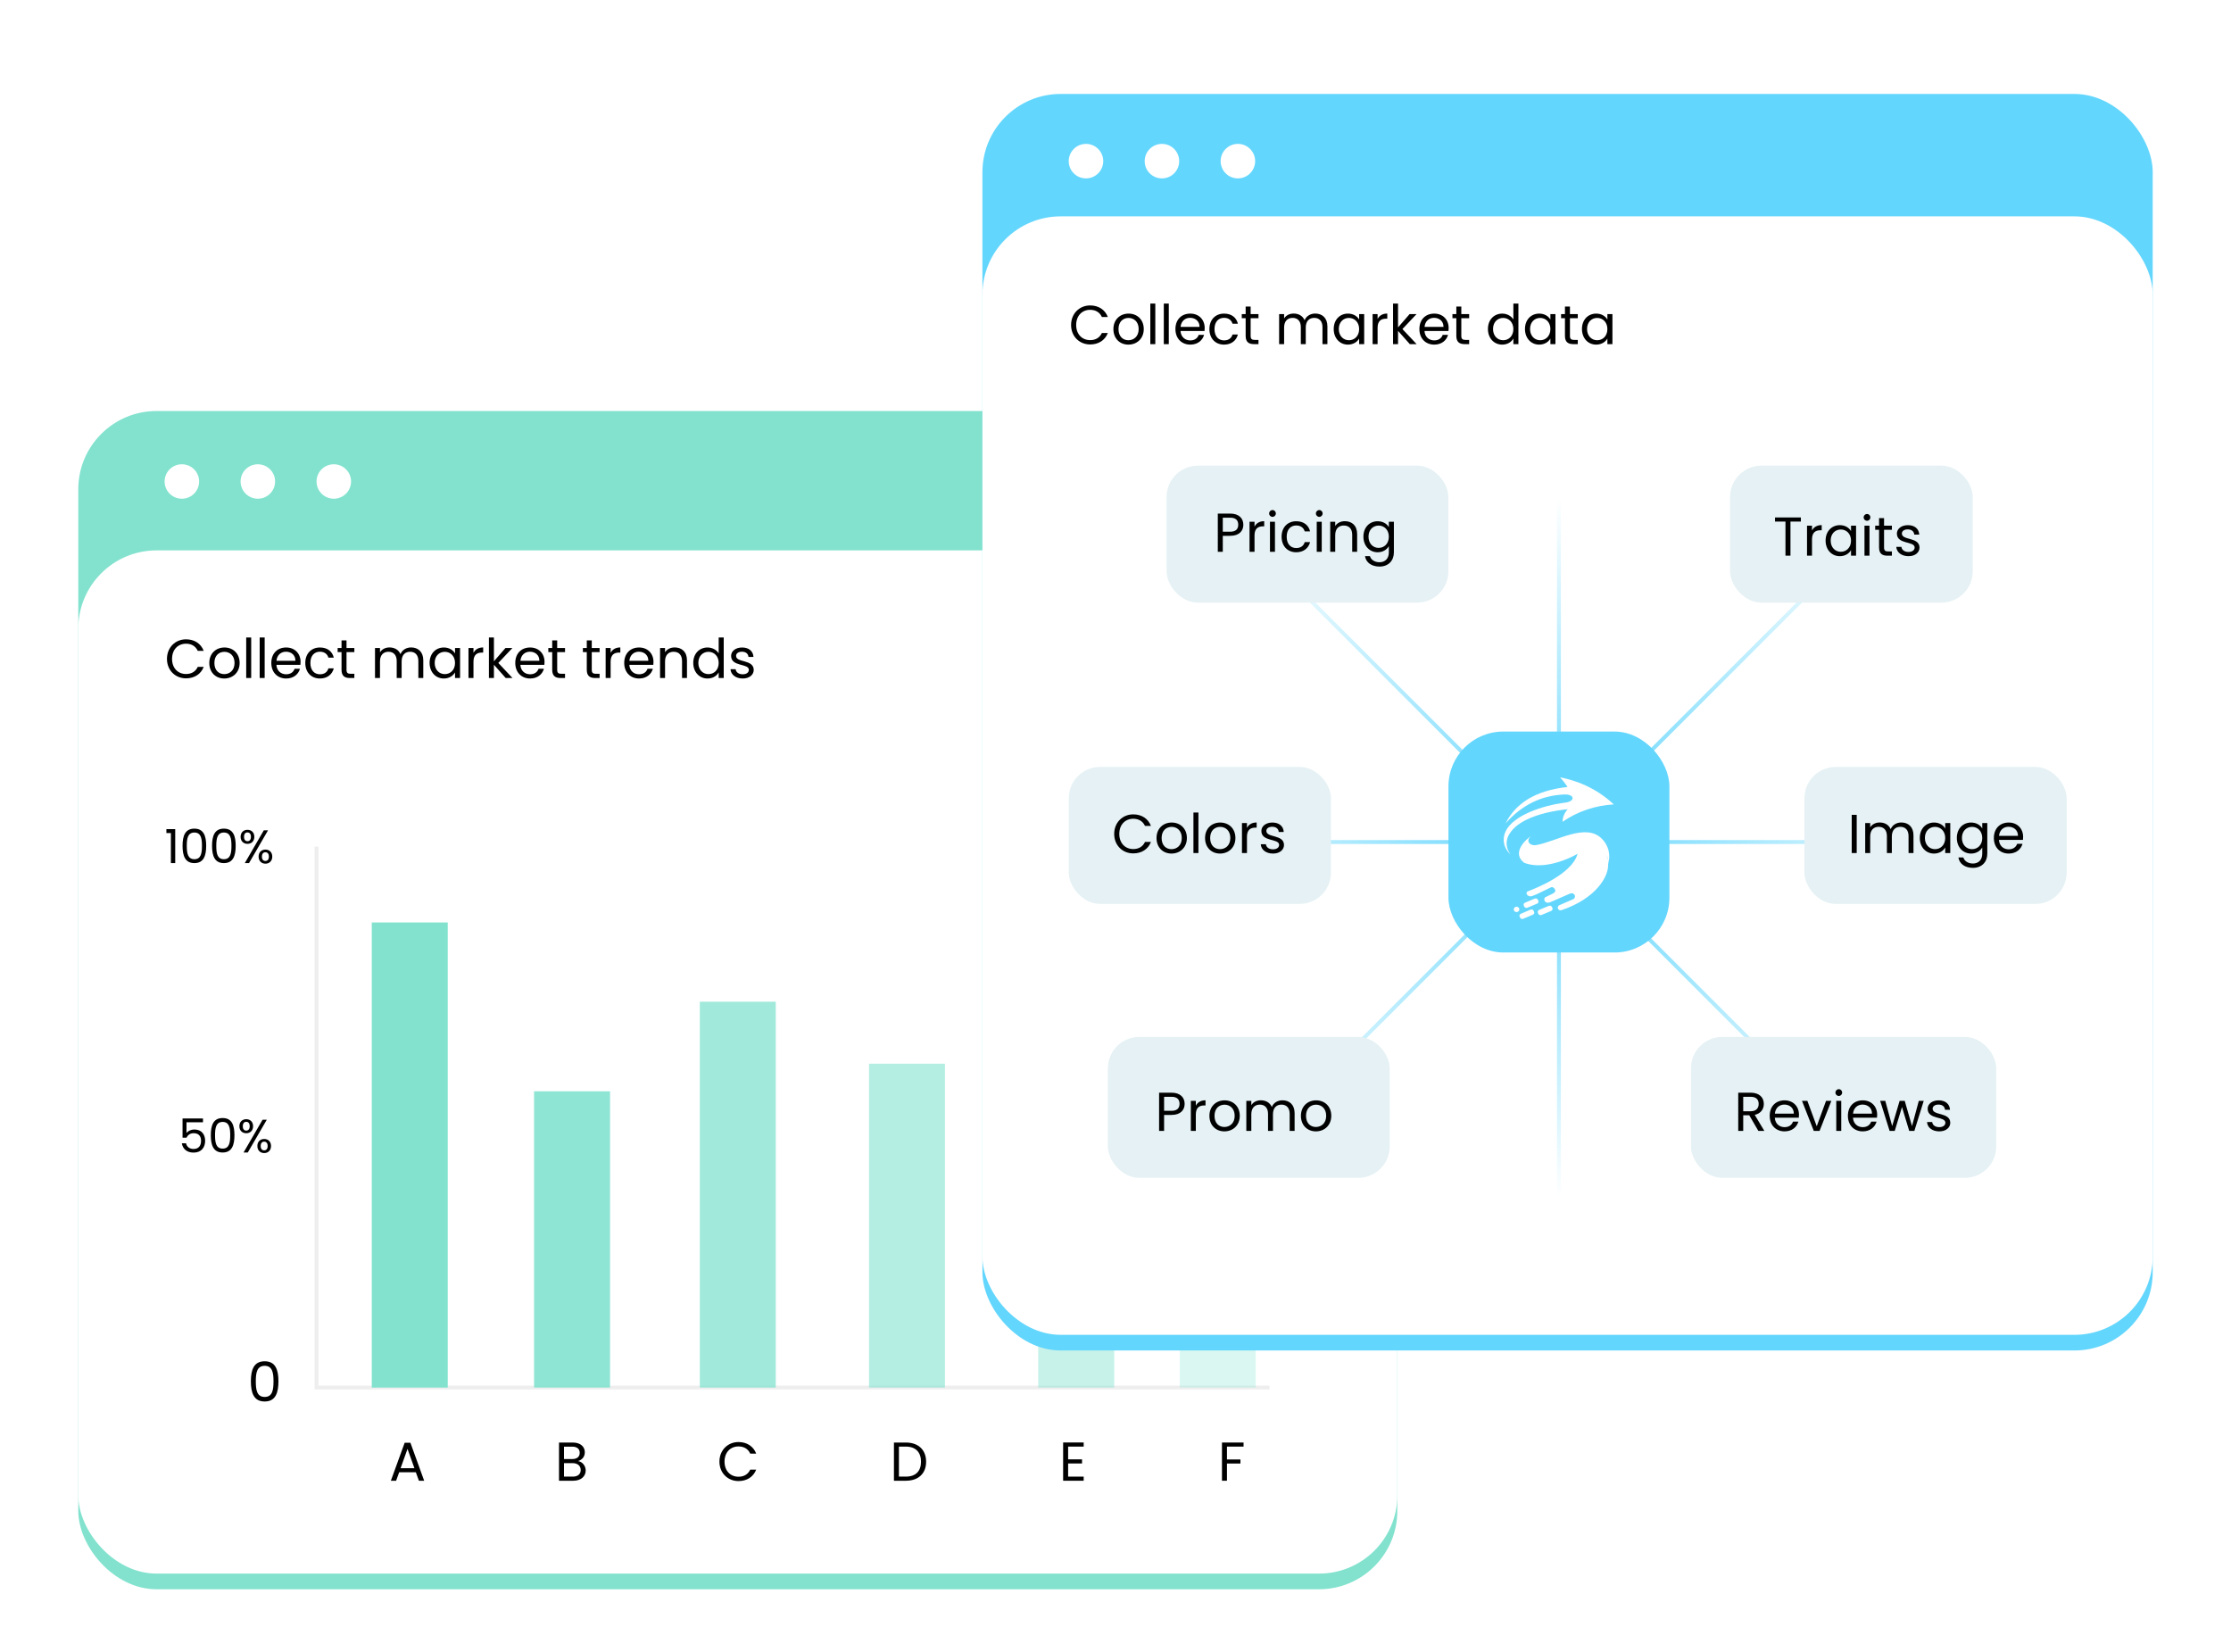 <svg width="570" height="422" viewBox="0 0 570 422" fill="none" xmlns="http://www.w3.org/2000/svg">
<g id="Group 1114">
<g id="Group 106">
<g id="Rectangle 298" filter="url(#filter0_d_1269_7618)">
<rect x="20" y="101" width="337" height="301" rx="20" fill="#82E2CE"/>
</g>
<rect id="Rectangle 305" x="20" y="140.605" width="337" height="261.395" rx="20" fill="white"/>
<path id="Collect market trends" d="M42.657 168.322C42.657 165.396 44.799 163.324 47.529 163.324C49.643 163.324 51.323 164.388 52.051 166.278H50.525C49.993 165.102 48.957 164.444 47.529 164.444C45.485 164.444 43.959 165.928 43.959 168.322C43.959 170.702 45.485 172.186 47.529 172.186C48.957 172.186 49.993 171.528 50.525 170.366H52.051C51.323 172.242 49.643 173.292 47.529 173.292C44.799 173.292 42.657 171.248 42.657 168.322ZM61.227 169.358C61.227 171.794 59.477 173.334 57.293 173.334C55.123 173.334 53.471 171.794 53.471 169.358C53.471 166.936 55.179 165.41 57.349 165.41C59.533 165.41 61.227 166.936 61.227 169.358ZM54.773 169.358C54.773 171.304 55.963 172.214 57.293 172.214C58.623 172.214 59.925 171.304 59.925 169.358C59.925 167.426 58.651 166.516 57.335 166.516C55.991 166.516 54.773 167.426 54.773 169.358ZM62.902 173.208V162.848H64.176V173.208H62.902ZM66.347 173.208V162.848H67.621V173.208H66.347ZM73.055 166.488C71.809 166.488 70.773 167.314 70.633 168.812H75.477C75.491 167.314 74.371 166.488 73.055 166.488ZM76.639 170.842C76.247 172.242 75.015 173.334 73.111 173.334C70.927 173.334 69.317 171.794 69.317 169.358C69.317 166.936 70.871 165.41 73.111 165.41C75.337 165.41 76.793 166.978 76.793 169.078C76.793 169.358 76.779 169.582 76.751 169.848H70.619C70.717 171.402 71.809 172.256 73.111 172.256C74.259 172.256 74.987 171.668 75.267 170.842H76.639ZM77.999 169.358C77.999 166.95 79.552 165.41 81.737 165.41C83.641 165.41 84.886 166.39 85.278 168H83.906C83.641 167.076 82.871 166.488 81.737 166.488C80.337 166.488 79.3 167.482 79.3 169.358C79.3 171.262 80.337 172.256 81.737 172.256C82.871 172.256 83.626 171.71 83.906 170.744H85.278C84.886 172.27 83.641 173.334 81.737 173.334C79.552 173.334 77.999 171.794 77.999 169.358ZM87.258 171.108V166.586H86.264V165.536H87.258V163.604H88.532V165.536H90.534V166.586H88.532V171.108C88.532 171.864 88.812 172.13 89.596 172.13H90.534V173.208H89.386C88.028 173.208 87.258 172.648 87.258 171.108ZM106.884 173.208V168.868C106.884 167.3 106.044 166.502 104.784 166.502C103.496 166.502 102.614 167.328 102.614 168.98V173.208H101.354V168.868C101.354 167.3 100.514 166.502 99.254 166.502C97.966 166.502 97.084 167.328 97.084 168.98V173.208H95.81V165.536H97.084V166.642C97.588 165.83 98.498 165.396 99.506 165.396C100.766 165.396 101.816 165.956 102.32 167.104C102.768 165.998 103.86 165.396 105.036 165.396C106.786 165.396 108.144 166.488 108.144 168.686V173.208H106.884ZM109.758 169.344C109.758 166.95 111.34 165.41 113.398 165.41C114.826 165.41 115.806 166.138 116.254 166.936V165.536H117.542V173.208H116.254V171.78C115.792 172.606 114.798 173.334 113.384 173.334C111.34 173.334 109.758 171.724 109.758 169.344ZM116.254 169.358C116.254 167.58 115.05 166.516 113.65 166.516C112.25 166.516 111.06 167.538 111.06 169.344C111.06 171.15 112.25 172.214 113.65 172.214C115.05 172.214 116.254 171.164 116.254 169.358ZM120.969 169.036V173.208H119.695V165.536H120.969V166.782C121.403 165.928 122.229 165.396 123.447 165.396V166.712H123.111C121.893 166.712 120.969 167.258 120.969 169.036ZM124.918 173.208V162.848H126.192V168.938L129.146 165.536H130.924L127.312 169.358L130.938 173.208H129.202L126.192 169.82V173.208H124.918ZM135.385 166.488C134.139 166.488 133.103 167.314 132.963 168.812H137.807C137.821 167.314 136.701 166.488 135.385 166.488ZM138.969 170.842C138.577 172.242 137.345 173.334 135.441 173.334C133.257 173.334 131.647 171.794 131.647 169.358C131.647 166.936 133.201 165.41 135.441 165.41C137.667 165.41 139.123 166.978 139.123 169.078C139.123 169.358 139.109 169.582 139.081 169.848H132.949C133.047 171.402 134.139 172.256 135.441 172.256C136.589 172.256 137.317 171.668 137.597 170.842H138.969ZM141.085 171.108V166.586H140.091V165.536H141.085V163.604H142.359V165.536H144.361V166.586H142.359V171.108C142.359 171.864 142.639 172.13 143.423 172.13H144.361V173.208H143.213C141.855 173.208 141.085 172.648 141.085 171.108ZM149.917 171.108V166.586H148.923V165.536H149.917V163.604H151.191V165.536H153.193V166.586H151.191V171.108C151.191 171.864 151.471 172.13 152.255 172.13H153.193V173.208H152.045C150.687 173.208 149.917 172.648 149.917 171.108ZM156.01 169.036V173.208H154.736V165.536H156.01V166.782C156.444 165.928 157.27 165.396 158.488 165.396V166.712H158.152C156.934 166.712 156.01 167.258 156.01 169.036ZM163.221 166.488C161.975 166.488 160.939 167.314 160.799 168.812H165.643C165.657 167.314 164.537 166.488 163.221 166.488ZM166.805 170.842C166.413 172.242 165.181 173.334 163.277 173.334C161.093 173.334 159.483 171.794 159.483 169.358C159.483 166.936 161.037 165.41 163.277 165.41C165.503 165.41 166.959 166.978 166.959 169.078C166.959 169.358 166.945 169.582 166.917 169.848H160.785C160.883 171.402 161.975 172.256 163.277 172.256C164.425 172.256 165.153 171.668 165.433 170.842H166.805ZM174.255 173.208V168.868C174.255 167.3 173.401 166.502 172.113 166.502C170.811 166.502 169.915 167.314 169.915 168.966V173.208H168.641V165.536H169.915V166.628C170.419 165.83 171.343 165.396 172.379 165.396C174.157 165.396 175.515 166.488 175.515 168.686V173.208H174.255ZM177.12 169.344C177.12 166.95 178.702 165.41 180.774 165.41C181.978 165.41 183.084 166.026 183.616 166.908V162.848H184.904V173.208H183.616V171.766C183.154 172.62 182.16 173.334 180.76 173.334C178.702 173.334 177.12 171.724 177.12 169.344ZM183.616 169.358C183.616 167.58 182.412 166.516 181.012 166.516C179.612 166.516 178.422 167.538 178.422 169.344C178.422 171.15 179.612 172.214 181.012 172.214C182.412 172.214 183.616 171.164 183.616 169.358ZM192.573 171.122C192.573 172.382 191.467 173.334 189.773 173.334C187.981 173.334 186.721 172.354 186.637 170.954H187.953C188.023 171.696 188.681 172.256 189.759 172.256C190.767 172.256 191.327 171.752 191.327 171.122C191.327 169.414 186.791 170.408 186.791 167.552C186.791 166.376 187.897 165.41 189.605 165.41C191.299 165.41 192.419 166.32 192.503 167.818H191.229C191.173 167.048 190.585 166.488 189.563 166.488C188.625 166.488 188.065 166.936 188.065 167.552C188.065 169.372 192.517 168.378 192.573 171.122Z" fill="black"/>
<path id="Vector 61" d="M80.871 216.295V354.474H324.358" stroke="#EEEEEE"/>
<path id="A" d="M107.028 378.275L106.244 376.105H101.988L101.204 378.275H99.86L103.388 368.573H104.858L108.372 378.275H107.028ZM105.88 375.069L104.116 370.141L102.352 375.069H105.88Z" fill="black"/>
<path id="0" d="M64.097 352.866C64.097 349.968 64.825 347.756 67.624 347.756C70.41 347.756 71.138 349.968 71.138 352.866C71.138 355.806 70.41 358.032 67.624 358.032C64.825 358.032 64.097 355.806 64.097 352.866ZM69.879 352.866C69.879 350.766 69.612 348.918 67.624 348.918C65.623 348.918 65.356 350.766 65.356 352.866C65.356 355.05 65.623 356.87 67.624 356.87C69.612 356.87 69.879 355.05 69.879 352.866Z" fill="black"/>
<path id="50%" d="M46.64 285.736H51.86V286.696H47.648V289.432C48.008 288.94 48.776 288.556 49.628 288.556C51.74 288.556 52.412 290.08 52.412 291.424C52.412 293.104 51.476 294.448 49.448 294.448C47.72 294.448 46.676 293.476 46.46 292.072H47.528C47.732 292.984 48.44 293.524 49.46 293.524C50.78 293.524 51.368 292.636 51.368 291.448C51.368 290.212 50.732 289.492 49.472 289.492C48.596 289.492 47.96 289.948 47.672 290.632H46.64V285.736ZM53.863 289.996C53.863 287.512 54.487 285.616 56.887 285.616C59.275 285.616 59.899 287.512 59.899 289.996C59.899 292.516 59.275 294.424 56.887 294.424C54.487 294.424 53.863 292.516 53.863 289.996ZM58.819 289.996C58.819 288.196 58.591 286.612 56.887 286.612C55.171 286.612 54.943 288.196 54.943 289.996C54.943 291.868 55.171 293.428 56.887 293.428C58.591 293.428 58.819 291.868 58.819 289.996ZM61.158 287.704C61.158 286.588 61.914 285.916 62.91 285.916C63.918 285.916 64.662 286.588 64.662 287.704C64.662 288.832 63.918 289.504 62.91 289.504C61.914 289.504 61.158 288.832 61.158 287.704ZM62.91 286.588C62.382 286.588 62.034 286.948 62.034 287.704C62.034 288.448 62.382 288.832 62.91 288.832C63.438 288.832 63.798 288.448 63.798 287.704C63.798 286.948 63.438 286.588 62.91 286.588ZM62.226 294.424L67.086 286.048H68.166L63.306 294.424H62.226ZM65.754 292.768C65.754 291.64 66.498 290.968 67.506 290.968C68.502 290.968 69.246 291.64 69.246 292.768C69.246 293.884 68.502 294.568 67.506 294.568C66.498 294.568 65.754 293.884 65.754 292.768ZM67.494 291.652C66.966 291.652 66.606 292.012 66.606 292.768C66.606 293.512 66.966 293.872 67.494 293.872C68.022 293.872 68.382 293.512 68.382 292.768C68.382 292.012 68.022 291.652 67.494 291.652Z" fill="black"/>
<path id="100%" d="M43.663 220.494V212.814H42.511V211.818H44.767V220.494H43.663ZM46.642 216.066C46.642 213.582 47.266 211.686 49.666 211.686C52.054 211.686 52.678 213.582 52.678 216.066C52.678 218.586 52.054 220.494 49.666 220.494C47.266 220.494 46.642 218.586 46.642 216.066ZM51.598 216.066C51.598 214.266 51.37 212.682 49.666 212.682C47.95 212.682 47.722 214.266 47.722 216.066C47.722 217.938 47.95 219.498 49.666 219.498C51.37 219.498 51.598 217.938 51.598 216.066ZM54.178 216.066C54.178 213.582 54.802 211.686 57.202 211.686C59.59 211.686 60.214 213.582 60.214 216.066C60.214 218.586 59.59 220.494 57.202 220.494C54.802 220.494 54.178 218.586 54.178 216.066ZM59.134 216.066C59.134 214.266 58.906 212.682 57.202 212.682C55.486 212.682 55.258 214.266 55.258 216.066C55.258 217.938 55.486 219.498 57.202 219.498C58.906 219.498 59.134 217.938 59.134 216.066ZM61.473 213.774C61.473 212.658 62.229 211.986 63.225 211.986C64.233 211.986 64.977 212.658 64.977 213.774C64.977 214.902 64.233 215.574 63.225 215.574C62.229 215.574 61.473 214.902 61.473 213.774ZM63.225 212.658C62.697 212.658 62.349 213.018 62.349 213.774C62.349 214.518 62.697 214.902 63.225 214.902C63.753 214.902 64.113 214.518 64.113 213.774C64.113 213.018 63.753 212.658 63.225 212.658ZM62.541 220.494L67.401 212.118H68.481L63.621 220.494H62.541ZM66.069 218.838C66.069 217.71 66.813 217.038 67.821 217.038C68.817 217.038 69.561 217.71 69.561 218.838C69.561 219.954 68.817 220.638 67.821 220.638C66.813 220.638 66.069 219.954 66.069 218.838ZM67.809 217.722C67.281 217.722 66.921 218.082 66.921 218.838C66.921 219.582 67.281 219.942 67.809 219.942C68.337 219.942 68.697 219.582 68.697 218.838C68.697 218.082 68.337 217.722 67.809 217.722Z" fill="black"/>
<path id="B" d="M148.366 375.531C148.366 374.453 147.554 373.781 146.308 373.781H144.096V377.225H146.35C147.61 377.225 148.366 376.595 148.366 375.531ZM148.114 371.149C148.114 370.183 147.456 369.567 146.21 369.567H144.096V372.731H146.238C147.428 372.731 148.114 372.143 148.114 371.149ZM149.64 375.657C149.64 377.127 148.478 378.275 146.462 378.275H142.822V368.517H146.322C148.38 368.517 149.416 369.637 149.416 370.995C149.416 372.227 148.646 372.941 147.708 373.249C148.772 373.431 149.64 374.453 149.64 375.657Z" fill="black"/>
<path id="C" d="M183.809 373.389C183.809 370.463 185.951 368.391 188.681 368.391C190.795 368.391 192.475 369.455 193.203 371.345H191.677C191.145 370.169 190.109 369.511 188.681 369.511C186.637 369.511 185.111 370.995 185.111 373.389C185.111 375.769 186.637 377.253 188.681 377.253C190.109 377.253 191.145 376.595 191.677 375.433H193.203C192.475 377.309 190.795 378.359 188.681 378.359C185.951 378.359 183.809 376.315 183.809 373.389Z" fill="black"/>
<path id="D" d="M231.432 368.517C234.638 368.517 236.612 370.393 236.612 373.417C236.612 376.441 234.638 378.275 231.432 378.275H228.394V368.517H231.432ZM229.668 377.225H231.432C233.98 377.225 235.31 375.797 235.31 373.417C235.31 371.037 233.98 369.553 231.432 369.553H229.668V377.225Z" fill="black"/>
<path id="E" d="M276.871 368.503V369.553H272.895V372.815H276.451V373.865H272.895V377.225H276.871V378.275H271.621V368.503H276.871Z" fill="black"/>
<path id="F" d="M312.203 378.275V368.517H317.719V369.553H313.477V372.843H316.921V373.879H313.477V378.275H312.203Z" fill="black"/>
<rect id="Rectangle 299" x="94.986" y="235.658" width="19.409" height="118.816" fill="#82E2CE"/>
<rect id="Rectangle 300" opacity="0.9" x="136.451" y="278.784" width="19.409" height="75.69" fill="#82E2CE"/>
<rect id="Rectangle 301" opacity="0.75" x="178.795" y="255.9" width="19.409" height="98.573" fill="#82E2CE"/>
<rect id="Rectangle 302" opacity="0.6" x="222.023" y="271.743" width="19.409" height="82.731" fill="#82E2CE"/>
<rect id="Rectangle 303" opacity="0.45" x="265.25" y="242.699" width="19.409" height="111.775" fill="#82E2CE"/>
<rect id="Rectangle 304" opacity="0.3" x="301.422" y="247.1" width="19.409" height="107.374" fill="#82E2CE"/>
<ellipse id="Ellipse 215" cx="46.466" cy="123.003" rx="4.411" ry="4.401" fill="white"/>
<ellipse id="Ellipse 217" cx="65.876" cy="123.003" rx="4.411" ry="4.401" fill="white"/>
<ellipse id="Ellipse 218" cx="85.282" cy="123.003" rx="4.411" ry="4.401" fill="white"/>
</g>
<g id="Group 105">
<g id="Rectangle 206" filter="url(#filter1_d_1269_7618)">
<rect x="251" y="20" width="299" height="321" rx="20" fill="#63D6FD"/>
</g>
<rect id="Rectangle 297" x="251" y="55.274" width="299" height="285.725" rx="20" fill="white"/>
<ellipse id="Ellipse 215_2" cx="277.459" cy="41.165" rx="4.41" ry="4.409" fill="white"/>
<ellipse id="Ellipse 217_2" cx="296.865" cy="41.165" rx="4.41" ry="4.409" fill="white"/>
<ellipse id="Ellipse 218_2" cx="316.269" cy="41.165" rx="4.41" ry="4.409" fill="white"/>
<path id="Vector 81" d="M287.164 215.109H509.871" stroke="url(#paint0_linear_1269_7618)"/>
<path id="Vector 83" d="M319.779 293.835L477.257 136.383" stroke="url(#paint1_linear_1269_7618)"/>
<path id="Vector 82" d="M398.295 127.588L398.295 305.725" stroke="url(#paint2_linear_1269_7618)"/>
<path id="Vector 84" d="M319.559 138.15L477.036 295.603" stroke="url(#paint3_linear_1269_7618)"/>
<rect id="Rectangle 290" x="370.07" y="186.889" width="56.448" height="56.44" rx="14" fill="#63D6FD"/>
<rect id="Rectangle 291" x="298.061" y="118.961" width="71.983" height="34.986" rx="8" fill="#E5F1F4"/>
<rect id="Rectangle 295" x="461.021" y="195.93" width="66.984" height="34.986" rx="8" fill="#E5F1F4"/>
<rect id="Rectangle 298_2" x="273.066" y="195.93" width="66.984" height="34.986" rx="8" fill="#E5F1F4"/>
<rect id="Rectangle 294" x="442.027" y="118.961" width="61.985" height="34.986" rx="8" fill="#E5F1F4"/>
<rect id="Rectangle 293" x="283.064" y="264.903" width="71.983" height="35.986" rx="8" fill="#E5F1F4"/>
<rect id="Rectangle 296" x="432.029" y="264.903" width="77.981" height="35.986" rx="8" fill="#E5F1F4"/>
<g id="Group 40" filter="url(#filter2_d_1269_7618)">
<path id="Vector" fill-rule="evenodd" clip-rule="evenodd" d="M387.472 229.639C387.613 229.641 387.751 229.682 387.868 229.758C387.985 229.833 388.076 229.94 388.129 230.064C388.181 230.188 388.194 230.324 388.164 230.455C388.135 230.586 388.065 230.706 387.964 230.799C387.862 230.892 387.734 230.955 387.595 230.98C387.455 231.004 387.311 230.99 387.181 230.937C387.05 230.884 386.94 230.796 386.862 230.684C386.785 230.572 386.744 230.441 386.746 230.307C386.747 230.219 386.767 230.131 386.804 230.049C386.841 229.968 386.895 229.894 386.962 229.832C387.03 229.77 387.109 229.721 387.197 229.688C387.284 229.655 387.377 229.638 387.472 229.639Z" fill="white"/>
<path id="Vector_2" fill-rule="evenodd" clip-rule="evenodd" d="M399.708 200.958C402.378 200.87 402.609 202.825 399.588 203.082C394.383 203.758 386.635 206.204 384.664 210.395C384.19 211.388 384.063 212.498 384.3 213.563C384.538 214.629 385.128 215.596 385.987 216.325C385.338 215.557 384.966 214.614 384.925 213.633C384.884 212.652 385.175 211.684 385.756 210.87C387.693 207.805 392.907 205.528 400.544 204.723C399.708 205.612 399.236 206.754 399.213 207.942C403.029 205.3 407.576 203.757 412.302 203.501C408.554 199.965 403.775 197.559 398.573 196.59C399.286 197.353 399.925 198.174 400.484 199.044C392.045 199.969 387.139 203.38 384.655 208.352C388.785 203.659 393.803 201.194 399.708 200.958Z" fill="white"/>
<path id="Vector_3" fill-rule="evenodd" clip-rule="evenodd" d="M410.851 219.012V219.084C410.911 221.699 408.078 227.451 398.845 230.549C398.671 230.576 398.493 230.543 398.343 230.456C398.193 230.37 398.08 230.236 398.027 230.078C397.973 229.919 397.981 229.749 398.05 229.596C398.119 229.443 398.243 229.319 398.401 229.245L401.891 227.733C402.042 227.669 402.17 227.565 402.26 227.433C402.349 227.302 402.396 227.149 402.395 226.993C402.396 226.878 402.366 226.764 402.309 226.663C402.263 226.566 402.197 226.478 402.115 226.406C402.033 226.333 401.936 226.276 401.831 226.239C401.725 226.201 401.613 226.184 401.5 226.188C401.388 226.191 401.277 226.216 401.174 226.261L396.089 228.473C395.906 228.553 395.709 228.6 395.508 228.61C395.349 228.619 395.189 228.587 395.047 228.519C394.904 228.45 394.783 228.348 394.696 228.221C394.61 228.094 394.56 227.948 394.553 227.797C394.546 227.646 394.581 227.496 394.655 227.363C394.687 227.304 394.734 227.255 394.792 227.218L396.823 226.228C397.06 226.115 397.252 225.931 397.369 225.706C397.389 225.548 397.359 225.389 397.283 225.247C397.235 225.115 397.156 224.995 397.053 224.895C396.949 224.795 396.824 224.717 396.686 224.668C396.623 224.64 396.555 224.625 396.485 224.625C396.416 224.625 396.348 224.64 396.285 224.668L392.675 226.413C392.53 226.486 391.959 226.711 391.455 226.904C391.193 227.008 390.899 227.011 390.635 226.913C390.37 226.816 390.156 226.625 390.039 226.381C390.035 226.349 390.035 226.317 390.039 226.285C390.005 226.172 390.016 226.05 390.071 225.945C390.127 225.839 390.221 225.757 390.337 225.714C392.428 224.909 401.43 221.361 403 216.309C403.029 216.214 403.077 216.126 403.144 216.05C403.21 215.974 403.292 215.911 403.384 215.866C406.576 214.394 411.525 214.812 410.851 219.012Z" fill="white"/>
<path id="Vector_4" d="M393.228 230.457L395.717 229.415C396.018 229.289 396.371 229.417 396.505 229.702L396.626 229.959C396.76 230.243 396.624 230.577 396.323 230.703L393.834 231.744C393.533 231.871 393.18 231.743 393.046 231.458L392.925 231.201C392.791 230.916 392.927 230.583 393.228 230.457Z" fill="white"/>
<g id="Group" opacity="0.1">
<path id="Vector_5" fill-rule="evenodd" clip-rule="evenodd" d="M410.1 220.347C409.003 223.539 406.627 226.2 403.479 227.765C406.233 225.777 408.493 223.245 410.1 220.347Z" fill="white"/>
</g>
<path id="Vector_6" fill-rule="evenodd" clip-rule="evenodd" d="M402.062 216.654C405.1 214.755 411.653 214.651 410.843 218.754C411.218 217.622 411.263 216.415 410.971 215.261C410.68 214.107 410.064 213.048 409.187 212.197C405.057 208.175 397.719 212.953 392.539 213.879C390.619 214.192 389.57 212.511 391.515 211.36C391.625 211.285 391.742 211.22 391.865 211.167C389.544 212.39 386.182 215.994 389.416 218.408C392.258 219.542 396.738 219.277 402.062 216.654Z" fill="white"/>
<path id="Vector_7" d="M389.623 228.604L392.111 227.562C392.413 227.435 392.766 227.564 392.9 227.848L393.021 228.105C393.155 228.39 393.019 228.723 392.717 228.849L390.229 229.891C389.927 230.017 389.574 229.889 389.44 229.605L389.319 229.347C389.185 229.063 389.321 228.73 389.623 228.604Z" fill="white"/>
<path id="Vector_8" d="M388.559 231.436L391.036 230.383C391.336 230.256 391.69 230.382 391.825 230.665L391.947 230.921C392.083 231.204 391.949 231.537 391.649 231.665L389.171 232.718C388.871 232.845 388.518 232.719 388.382 232.436L388.26 232.18C388.125 231.896 388.258 231.563 388.559 231.436Z" fill="white"/>
</g>
<path id="Pricing" d="M312.411 135.834H314.287C315.743 135.834 316.359 135.148 316.359 134.056C316.359 132.922 315.743 132.25 314.287 132.25H312.411V135.834ZM317.661 134.056C317.661 135.54 316.709 136.884 314.287 136.884H312.411V140.958H311.137V131.2H314.287C316.583 131.2 317.661 132.46 317.661 134.056ZM320.518 136.786V140.958H319.244V133.286H320.518V134.532C320.952 133.678 321.778 133.146 322.996 133.146V134.462H322.66C321.442 134.462 320.518 135.008 320.518 136.786ZM324.467 140.958V133.286H325.741V140.958H324.467ZM325.125 132.04C324.635 132.04 324.257 131.662 324.257 131.172C324.257 130.682 324.635 130.304 325.125 130.304C325.587 130.304 325.965 130.682 325.965 131.172C325.965 131.662 325.587 132.04 325.125 132.04ZM327.436 137.108C327.436 134.7 328.99 133.16 331.174 133.16C333.078 133.16 334.324 134.14 334.716 135.75H333.344C333.078 134.826 332.308 134.238 331.174 134.238C329.774 134.238 328.738 135.232 328.738 137.108C328.738 139.012 329.774 140.006 331.174 140.006C332.308 140.006 333.064 139.46 333.344 138.494H334.716C334.324 140.02 333.078 141.084 331.174 141.084C328.99 141.084 327.436 139.544 327.436 137.108ZM336.416 140.958V133.286H337.69V140.958H336.416ZM337.074 132.04C336.584 132.04 336.206 131.662 336.206 131.172C336.206 130.682 336.584 130.304 337.074 130.304C337.536 130.304 337.914 130.682 337.914 131.172C337.914 131.662 337.536 132.04 337.074 132.04ZM345.475 140.958V136.618C345.475 135.05 344.621 134.252 343.333 134.252C342.031 134.252 341.135 135.064 341.135 136.716V140.958H339.861V133.286H341.135V134.378C341.639 133.58 342.563 133.146 343.599 133.146C345.377 133.146 346.735 134.238 346.735 136.436V140.958H345.475ZM348.34 137.094C348.34 134.7 349.922 133.16 351.98 133.16C353.38 133.16 354.388 133.86 354.836 134.686V133.286H356.124V141.126C356.124 143.24 354.71 144.738 352.456 144.738C350.44 144.738 348.998 143.716 348.746 142.078H350.006C350.286 143.002 351.196 143.632 352.456 143.632C353.814 143.632 354.836 142.764 354.836 141.126V139.516C354.374 140.342 353.38 141.084 351.98 141.084C349.922 141.084 348.34 139.474 348.34 137.094ZM354.836 137.108C354.836 135.33 353.632 134.266 352.232 134.266C350.832 134.266 349.642 135.288 349.642 137.094C349.642 138.9 350.832 139.964 352.232 139.964C353.632 139.964 354.836 138.914 354.836 137.108Z" fill="black"/>
<path id="Collect market data" d="M273.651 83.026C273.651 80.1 275.793 78.028 278.523 78.028C280.637 78.028 282.317 79.092 283.045 80.982H281.519C280.987 79.806 279.951 79.148 278.523 79.148C276.479 79.148 274.953 80.632 274.953 83.026C274.953 85.406 276.479 86.89 278.523 86.89C279.951 86.89 280.987 86.232 281.519 85.07H283.045C282.317 86.946 280.637 87.996 278.523 87.996C275.793 87.996 273.651 85.952 273.651 83.026ZM292.221 84.062C292.221 86.498 290.471 88.038 288.287 88.038C286.117 88.038 284.465 86.498 284.465 84.062C284.465 81.64 286.173 80.114 288.343 80.114C290.527 80.114 292.221 81.64 292.221 84.062ZM285.767 84.062C285.767 86.008 286.957 86.918 288.287 86.918C289.617 86.918 290.919 86.008 290.919 84.062C290.919 82.13 289.645 81.22 288.329 81.22C286.985 81.22 285.767 82.13 285.767 84.062ZM293.896 87.912V77.552H295.17V87.912H293.896ZM297.342 87.912V77.552H298.616V87.912H297.342ZM304.049 81.192C302.803 81.192 301.767 82.018 301.627 83.516H306.471C306.485 82.018 305.365 81.192 304.049 81.192ZM307.633 85.546C307.241 86.946 306.009 88.038 304.105 88.038C301.921 88.038 300.311 86.498 300.311 84.062C300.311 81.64 301.865 80.114 304.105 80.114C306.331 80.114 307.787 81.682 307.787 83.782C307.787 84.062 307.773 84.286 307.745 84.552H301.613C301.711 86.106 302.803 86.96 304.105 86.96C305.253 86.96 305.981 86.372 306.261 85.546H307.633ZM308.993 84.062C308.993 81.654 310.547 80.114 312.731 80.114C314.635 80.114 315.881 81.094 316.273 82.704H314.901C314.635 81.78 313.865 81.192 312.731 81.192C311.331 81.192 310.295 82.186 310.295 84.062C310.295 85.966 311.331 86.96 312.731 86.96C313.865 86.96 314.621 86.414 314.901 85.448H316.273C315.881 86.974 314.635 88.038 312.731 88.038C310.547 88.038 308.993 86.498 308.993 84.062ZM318.253 85.812V81.29H317.259V80.24H318.253V78.308H319.527V80.24H321.529V81.29H319.527V85.812C319.527 86.568 319.807 86.834 320.591 86.834H321.529V87.912H320.381C319.023 87.912 318.253 87.352 318.253 85.812ZM337.879 87.912V83.572C337.879 82.004 337.039 81.206 335.779 81.206C334.491 81.206 333.609 82.032 333.609 83.684V87.912H332.349V83.572C332.349 82.004 331.509 81.206 330.249 81.206C328.961 81.206 328.079 82.032 328.079 83.684V87.912H326.805V80.24H328.079V81.346C328.583 80.534 329.493 80.1 330.501 80.1C331.761 80.1 332.811 80.66 333.315 81.808C333.763 80.702 334.855 80.1 336.031 80.1C337.781 80.1 339.139 81.192 339.139 83.39V87.912H337.879ZM340.752 84.048C340.752 81.654 342.334 80.114 344.392 80.114C345.82 80.114 346.8 80.842 347.248 81.64V80.24H348.536V87.912H347.248V86.484C346.786 87.31 345.792 88.038 344.378 88.038C342.334 88.038 340.752 86.428 340.752 84.048ZM347.248 84.062C347.248 82.284 346.044 81.22 344.644 81.22C343.244 81.22 342.054 82.242 342.054 84.048C342.054 85.854 343.244 86.918 344.644 86.918C346.044 86.918 347.248 85.868 347.248 84.062ZM351.963 83.74V87.912H350.689V80.24H351.963V81.486C352.397 80.632 353.223 80.1 354.441 80.1V81.416H354.105C352.887 81.416 351.963 81.962 351.963 83.74ZM355.912 87.912V77.552H357.186V83.642L360.14 80.24H361.918L358.306 84.062L361.932 87.912H360.196L357.186 84.524V87.912H355.912ZM366.379 81.192C365.133 81.192 364.097 82.018 363.957 83.516H368.801C368.815 82.018 367.695 81.192 366.379 81.192ZM369.963 85.546C369.571 86.946 368.339 88.038 366.435 88.038C364.251 88.038 362.641 86.498 362.641 84.062C362.641 81.64 364.195 80.114 366.435 80.114C368.661 80.114 370.117 81.682 370.117 83.782C370.117 84.062 370.103 84.286 370.075 84.552H363.943C364.041 86.106 365.133 86.96 366.435 86.96C367.583 86.96 368.311 86.372 368.591 85.546H369.963ZM372.079 85.812V81.29H371.085V80.24H372.079V78.308H373.353V80.24H375.355V81.29H373.353V85.812C373.353 86.568 373.633 86.834 374.417 86.834H375.355V87.912H374.207C372.849 87.912 372.079 87.352 372.079 85.812ZM380.155 84.048C380.155 81.654 381.737 80.114 383.809 80.114C385.013 80.114 386.119 80.73 386.651 81.612V77.552H387.939V87.912H386.651V86.47C386.189 87.324 385.195 88.038 383.795 88.038C381.737 88.038 380.155 86.428 380.155 84.048ZM386.651 84.062C386.651 82.284 385.447 81.22 384.047 81.22C382.647 81.22 381.457 82.242 381.457 84.048C381.457 85.854 382.647 86.918 384.047 86.918C385.447 86.918 386.651 85.868 386.651 84.062ZM389.616 84.048C389.616 81.654 391.198 80.114 393.256 80.114C394.684 80.114 395.664 80.842 396.112 81.64V80.24H397.4V87.912H396.112V86.484C395.65 87.31 394.656 88.038 393.242 88.038C391.198 88.038 389.616 86.428 389.616 84.048ZM396.112 84.062C396.112 82.284 394.908 81.22 393.508 81.22C392.108 81.22 390.918 82.242 390.918 84.048C390.918 85.854 392.108 86.918 393.508 86.918C394.908 86.918 396.112 85.868 396.112 84.062ZM399.833 85.812V81.29H398.839V80.24H399.833V78.308H401.107V80.24H403.109V81.29H401.107V85.812C401.107 86.568 401.387 86.834 402.171 86.834H403.109V87.912H401.961C400.603 87.912 399.833 87.352 399.833 85.812ZM404.176 84.048C404.176 81.654 405.758 80.114 407.816 80.114C409.244 80.114 410.224 80.842 410.672 81.64V80.24H411.96V87.912H410.672V86.484C410.21 87.31 409.216 88.038 407.802 88.038C405.758 88.038 404.176 86.428 404.176 84.048ZM410.672 84.062C410.672 82.284 409.468 81.22 408.068 81.22C406.668 81.22 405.478 82.242 405.478 84.048C405.478 85.854 406.668 86.918 408.068 86.918C409.468 86.918 410.672 85.868 410.672 84.062Z" fill="black"/>
<path id="Traits" d="M453.499 133.236V132.2H460.107V133.236H457.447V141.958H456.173V133.236H453.499ZM462.95 137.786V141.958H461.676V134.286H462.95V135.532C463.384 134.678 464.21 134.146 465.428 134.146V135.462H465.092C463.874 135.462 462.95 136.008 462.95 137.786ZM466.422 138.094C466.422 135.7 468.004 134.16 470.062 134.16C471.49 134.16 472.47 134.888 472.918 135.686V134.286H474.206V141.958H472.918V140.53C472.456 141.356 471.462 142.084 470.048 142.084C468.004 142.084 466.422 140.474 466.422 138.094ZM472.918 138.108C472.918 136.33 471.714 135.266 470.314 135.266C468.914 135.266 467.724 136.288 467.724 138.094C467.724 139.9 468.914 140.964 470.314 140.964C471.714 140.964 472.918 139.914 472.918 138.108ZM476.359 141.958V134.286H477.633V141.958H476.359ZM477.017 133.04C476.527 133.04 476.149 132.662 476.149 132.172C476.149 131.682 476.527 131.304 477.017 131.304C477.479 131.304 477.857 131.682 477.857 132.172C477.857 132.662 477.479 133.04 477.017 133.04ZM480.085 139.858V135.336H479.091V134.286H480.085V132.354H481.359V134.286H483.361V135.336H481.359V139.858C481.359 140.614 481.639 140.88 482.423 140.88H483.361V141.958H482.213C480.855 141.958 480.085 141.398 480.085 139.858ZM490.42 139.872C490.42 141.132 489.314 142.084 487.62 142.084C485.828 142.084 484.568 141.104 484.484 139.704H485.8C485.87 140.446 486.528 141.006 487.606 141.006C488.614 141.006 489.174 140.502 489.174 139.872C489.174 138.164 484.638 139.158 484.638 136.302C484.638 135.126 485.744 134.16 487.452 134.16C489.146 134.16 490.266 135.07 490.35 136.568H489.076C489.02 135.798 488.432 135.238 487.41 135.238C486.472 135.238 485.912 135.686 485.912 136.302C485.912 138.122 490.364 137.128 490.42 139.872Z" fill="black"/>
<path id="Image" d="M473.098 217.928V208.17H474.372V217.928H473.098ZM487.617 217.928V213.588C487.617 212.02 486.777 211.222 485.517 211.222C484.229 211.222 483.347 212.048 483.347 213.7V217.928H482.087V213.588C482.087 212.02 481.247 211.222 479.987 211.222C478.699 211.222 477.817 212.048 477.817 213.7V217.928H476.543V210.256H477.817V211.362C478.321 210.55 479.231 210.116 480.239 210.116C481.499 210.116 482.549 210.676 483.053 211.824C483.501 210.718 484.593 210.116 485.769 210.116C487.519 210.116 488.877 211.208 488.877 213.406V217.928H487.617ZM490.491 214.064C490.491 211.67 492.073 210.13 494.131 210.13C495.559 210.13 496.539 210.858 496.987 211.656V210.256H498.275V217.928H496.987V216.5C496.525 217.326 495.531 218.054 494.117 218.054C492.073 218.054 490.491 216.444 490.491 214.064ZM496.987 214.078C496.987 212.3 495.783 211.236 494.383 211.236C492.983 211.236 491.793 212.258 491.793 214.064C491.793 215.87 492.983 216.934 494.383 216.934C495.783 216.934 496.987 215.884 496.987 214.078ZM499.952 214.064C499.952 211.67 501.534 210.13 503.592 210.13C504.992 210.13 506 210.83 506.448 211.656V210.256H507.736V218.096C507.736 220.21 506.322 221.708 504.068 221.708C502.052 221.708 500.61 220.686 500.358 219.048H501.618C501.898 219.972 502.808 220.602 504.068 220.602C505.426 220.602 506.448 219.734 506.448 218.096V216.486C505.986 217.312 504.992 218.054 503.592 218.054C501.534 218.054 499.952 216.444 499.952 214.064ZM506.448 214.078C506.448 212.3 505.244 211.236 503.844 211.236C502.444 211.236 501.254 212.258 501.254 214.064C501.254 215.87 502.444 216.934 503.844 216.934C505.244 216.934 506.448 215.884 506.448 214.078ZM513.151 211.208C511.905 211.208 510.869 212.034 510.729 213.532H515.573C515.587 212.034 514.467 211.208 513.151 211.208ZM516.735 215.562C516.343 216.962 515.111 218.054 513.207 218.054C511.023 218.054 509.413 216.514 509.413 214.078C509.413 211.656 510.967 210.13 513.207 210.13C515.433 210.13 516.889 211.698 516.889 213.798C516.889 214.078 516.875 214.302 516.847 214.568H510.715C510.813 216.122 511.905 216.976 513.207 216.976C514.355 216.976 515.083 216.388 515.363 215.562H516.735Z" fill="black"/>
<path id="Colors" d="M284.666 213.042C284.666 210.116 286.808 208.044 289.538 208.044C291.652 208.044 293.332 209.108 294.06 210.998H292.534C292.002 209.822 290.966 209.164 289.538 209.164C287.494 209.164 285.968 210.648 285.968 213.042C285.968 215.422 287.494 216.906 289.538 216.906C290.966 216.906 292.002 216.248 292.534 215.086H294.06C293.332 216.962 291.652 218.012 289.538 218.012C286.808 218.012 284.666 215.968 284.666 213.042ZM303.237 214.078C303.237 216.514 301.487 218.054 299.303 218.054C297.133 218.054 295.481 216.514 295.481 214.078C295.481 211.656 297.189 210.13 299.359 210.13C301.543 210.13 303.237 211.656 303.237 214.078ZM296.783 214.078C296.783 216.024 297.973 216.934 299.303 216.934C300.633 216.934 301.935 216.024 301.935 214.078C301.935 212.146 300.661 211.236 299.345 211.236C298.001 211.236 296.783 212.146 296.783 214.078ZM304.912 217.928V207.568H306.186V217.928H304.912ZM315.637 214.078C315.637 216.514 313.887 218.054 311.703 218.054C309.533 218.054 307.881 216.514 307.881 214.078C307.881 211.656 309.589 210.13 311.759 210.13C313.943 210.13 315.637 211.656 315.637 214.078ZM309.183 214.078C309.183 216.024 310.373 216.934 311.703 216.934C313.033 216.934 314.335 216.024 314.335 214.078C314.335 212.146 313.061 211.236 311.745 211.236C310.401 211.236 309.183 212.146 309.183 214.078ZM318.586 213.756V217.928H317.312V210.256H318.586V211.502C319.02 210.648 319.846 210.116 321.064 210.116V211.432H320.728C319.51 211.432 318.586 211.978 318.586 213.756ZM328.051 215.842C328.051 217.102 326.945 218.054 325.251 218.054C323.459 218.054 322.199 217.074 322.115 215.674H323.431C323.501 216.416 324.159 216.976 325.237 216.976C326.245 216.976 326.805 216.472 326.805 215.842C326.805 214.134 322.269 215.128 322.269 212.272C322.269 211.096 323.375 210.13 325.083 210.13C326.777 210.13 327.897 211.04 327.981 212.538H326.707C326.651 211.768 326.063 211.208 325.041 211.208C324.103 211.208 323.543 211.656 323.543 212.272C323.543 214.092 327.995 213.098 328.051 215.842Z" fill="black"/>
<path id="Reviews" d="M449.325 282.011C449.325 280.905 448.709 280.191 447.253 280.191H445.377V283.887H447.253C448.695 283.887 449.325 283.103 449.325 282.011ZM444.103 279.141H447.253C449.549 279.141 450.641 280.415 450.641 282.011C450.641 283.257 449.955 284.447 448.317 284.811L450.767 288.899H449.241L446.917 284.909H445.377V288.899H444.103V279.141ZM455.883 282.179C454.637 282.179 453.601 283.005 453.461 284.503H458.305C458.319 283.005 457.199 282.179 455.883 282.179ZM459.467 286.533C459.075 287.933 457.843 289.025 455.939 289.025C453.755 289.025 452.145 287.485 452.145 285.049C452.145 282.627 453.699 281.101 455.939 281.101C458.165 281.101 459.621 282.669 459.621 284.769C459.621 285.049 459.607 285.273 459.579 285.539H453.447C453.545 287.093 454.637 287.947 455.939 287.947C457.087 287.947 457.815 287.359 458.095 286.533H459.467ZM460.393 281.227H461.765L464.159 287.723L466.539 281.227H467.897L464.887 288.899H463.403L460.393 281.227ZM469.15 288.899V281.227H470.424V288.899H469.15ZM469.808 279.981C469.318 279.981 468.94 279.603 468.94 279.113C468.94 278.623 469.318 278.245 469.808 278.245C470.27 278.245 470.648 278.623 470.648 279.113C470.648 279.603 470.27 279.981 469.808 279.981ZM475.858 282.179C474.612 282.179 473.576 283.005 473.436 284.503H478.28C478.294 283.005 477.174 282.179 475.858 282.179ZM479.442 286.533C479.05 287.933 477.818 289.025 475.914 289.025C473.73 289.025 472.12 287.485 472.12 285.049C472.12 282.627 473.674 281.101 475.914 281.101C478.14 281.101 479.596 282.669 479.596 284.769C479.596 285.049 479.582 285.273 479.554 285.539H473.422C473.52 287.093 474.612 287.947 475.914 287.947C477.062 287.947 477.79 287.359 478.07 286.533H479.442ZM482.775 288.899L480.367 281.227H481.669L483.433 287.667L485.337 281.227H486.639L488.501 287.681L490.237 281.227H491.497L489.103 288.899H487.787L485.939 282.809L484.091 288.899H482.775ZM498.278 286.813C498.278 288.073 497.172 289.025 495.478 289.025C493.686 289.025 492.426 288.045 492.342 286.645H493.658C493.728 287.387 494.386 287.947 495.464 287.947C496.472 287.947 497.032 287.443 497.032 286.813C497.032 285.105 492.496 286.099 492.496 283.243C492.496 282.067 493.602 281.101 495.31 281.101C497.004 281.101 498.124 282.011 498.208 283.509H496.934C496.878 282.739 496.29 282.179 495.268 282.179C494.33 282.179 493.77 282.627 493.77 283.243C493.77 285.063 498.222 284.069 498.278 286.813Z" fill="black"/>
<path id="Promo" d="M297.415 283.775H299.291C300.747 283.775 301.363 283.089 301.363 281.997C301.363 280.863 300.747 280.191 299.291 280.191H297.415V283.775ZM302.665 281.997C302.665 283.481 301.713 284.825 299.291 284.825H297.415V288.899H296.141V279.141H299.291C301.587 279.141 302.665 280.401 302.665 281.997ZM305.522 284.727V288.899H304.248V281.227H305.522V282.473C305.956 281.619 306.782 281.087 308 281.087V282.403H307.664C306.446 282.403 305.522 282.949 305.522 284.727ZM316.751 285.049C316.751 287.485 315.001 289.025 312.817 289.025C310.647 289.025 308.995 287.485 308.995 285.049C308.995 282.627 310.703 281.101 312.873 281.101C315.057 281.101 316.751 282.627 316.751 285.049ZM310.297 285.049C310.297 286.995 311.487 287.905 312.817 287.905C314.147 287.905 315.449 286.995 315.449 285.049C315.449 283.117 314.175 282.207 312.859 282.207C311.515 282.207 310.297 283.117 310.297 285.049ZM329.5 288.899V284.559C329.5 282.991 328.66 282.193 327.4 282.193C326.112 282.193 325.23 283.019 325.23 284.671V288.899H323.97V284.559C323.97 282.991 323.13 282.193 321.87 282.193C320.582 282.193 319.7 283.019 319.7 284.671V288.899H318.426V281.227H319.7V282.333C320.204 281.521 321.114 281.087 322.122 281.087C323.382 281.087 324.432 281.647 324.936 282.795C325.384 281.689 326.476 281.087 327.652 281.087C329.402 281.087 330.76 282.179 330.76 284.377V288.899H329.5ZM340.129 285.049C340.129 287.485 338.379 289.025 336.195 289.025C334.025 289.025 332.373 287.485 332.373 285.049C332.373 282.627 334.081 281.101 336.251 281.101C338.435 281.101 340.129 282.627 340.129 285.049ZM333.675 285.049C333.675 286.995 334.865 287.905 336.195 287.905C337.525 287.905 338.827 286.995 338.827 285.049C338.827 283.117 337.553 282.207 336.237 282.207C334.893 282.207 333.675 283.117 333.675 285.049Z" fill="black"/>
</g>
</g>
<defs>
<filter id="filter0_d_1269_7618" x="10" y="95" width="357" height="321" filterUnits="userSpaceOnUse" color-interpolation-filters="sRGB">
<feFlood flood-opacity="0" result="BackgroundImageFix"/>
<feColorMatrix in="SourceAlpha" type="matrix" values="0 0 0 0 0 0 0 0 0 0 0 0 0 0 0 0 0 0 127 0" result="hardAlpha"/>
<feOffset dy="4"/>
<feGaussianBlur stdDeviation="5"/>
<feComposite in2="hardAlpha" operator="out"/>
<feColorMatrix type="matrix" values="0 0 0 0 0 0 0 0 0 0 0 0 0 0 0 0 0 0 0.15 0"/>
<feBlend mode="normal" in2="BackgroundImageFix" result="effect1_dropShadow_1269_7618"/>
<feBlend mode="normal" in="SourceGraphic" in2="effect1_dropShadow_1269_7618" result="shape"/>
</filter>
<filter id="filter1_d_1269_7618" x="241" y="14" width="319" height="341" filterUnits="userSpaceOnUse" color-interpolation-filters="sRGB">
<feFlood flood-opacity="0" result="BackgroundImageFix"/>
<feColorMatrix in="SourceAlpha" type="matrix" values="0 0 0 0 0 0 0 0 0 0 0 0 0 0 0 0 0 0 127 0" result="hardAlpha"/>
<feOffset dy="4"/>
<feGaussianBlur stdDeviation="5"/>
<feComposite in2="hardAlpha" operator="out"/>
<feColorMatrix type="matrix" values="0 0 0 0 0 0 0 0 0 0 0 0 0 0 0 0 0 0 0.1 0"/>
<feBlend mode="normal" in2="BackgroundImageFix" result="effect1_dropShadow_1269_7618"/>
<feBlend mode="normal" in="SourceGraphic" in2="effect1_dropShadow_1269_7618" result="shape"/>
</filter>
<filter id="filter2_d_1269_7618" x="384.184" y="196.59" width="28.119" height="38.178" filterUnits="userSpaceOnUse" color-interpolation-filters="sRGB">
<feFlood flood-opacity="0" result="BackgroundImageFix"/>
<feColorMatrix in="SourceAlpha" type="matrix" values="0 0 0 0 0 0 0 0 0 0 0 0 0 0 0 0 0 0 127 0" result="hardAlpha"/>
<feOffset dy="2"/>
<feComposite in2="hardAlpha" operator="out"/>
<feColorMatrix type="matrix" values="0 0 0 0 0 0 0 0 0 0 0 0 0 0 0 0 0 0 0.25 0"/>
<feBlend mode="normal" in2="BackgroundImageFix" result="effect1_dropShadow_1269_7618"/>
<feBlend mode="normal" in="SourceGraphic" in2="effect1_dropShadow_1269_7618" result="shape"/>
</filter>
<linearGradient id="paint0_linear_1269_7618" x1="287.164" y1="215.609" x2="509.871" y2="215.609" gradientUnits="userSpaceOnUse">
<stop stop-color="#63D6FD" stop-opacity="0"/>
<stop offset="0.486" stop-color="#63D6FD"/>
<stop offset="1" stop-color="#63D6FD" stop-opacity="0"/>
</linearGradient>
<linearGradient id="paint1_linear_1269_7618" x1="320.133" y1="294.189" x2="477.586" y2="136.712" gradientUnits="userSpaceOnUse">
<stop stop-color="#63D6FD" stop-opacity="0"/>
<stop offset="0.529" stop-color="#63D6FD"/>
<stop offset="1" stop-color="#63D6FD" stop-opacity="0"/>
</linearGradient>
<linearGradient id="paint2_linear_1269_7618" x1="397.795" y1="127.588" x2="397.795" y2="305.725" gradientUnits="userSpaceOnUse">
<stop stop-color="#63D6FD" stop-opacity="0"/>
<stop offset="0.505" stop-color="#63D6FD"/>
<stop offset="1" stop-color="#63D6FD" stop-opacity="0"/>
</linearGradient>
<linearGradient id="paint3_linear_1269_7618" x1="319.205" y1="138.504" x2="476.658" y2="295.981" gradientUnits="userSpaceOnUse">
<stop stop-color="#63D6FD" stop-opacity="0"/>
<stop offset="0.505" stop-color="#63D6FD"/>
<stop offset="1" stop-color="#63D6FD" stop-opacity="0"/>
</linearGradient>
</defs>
</svg>
